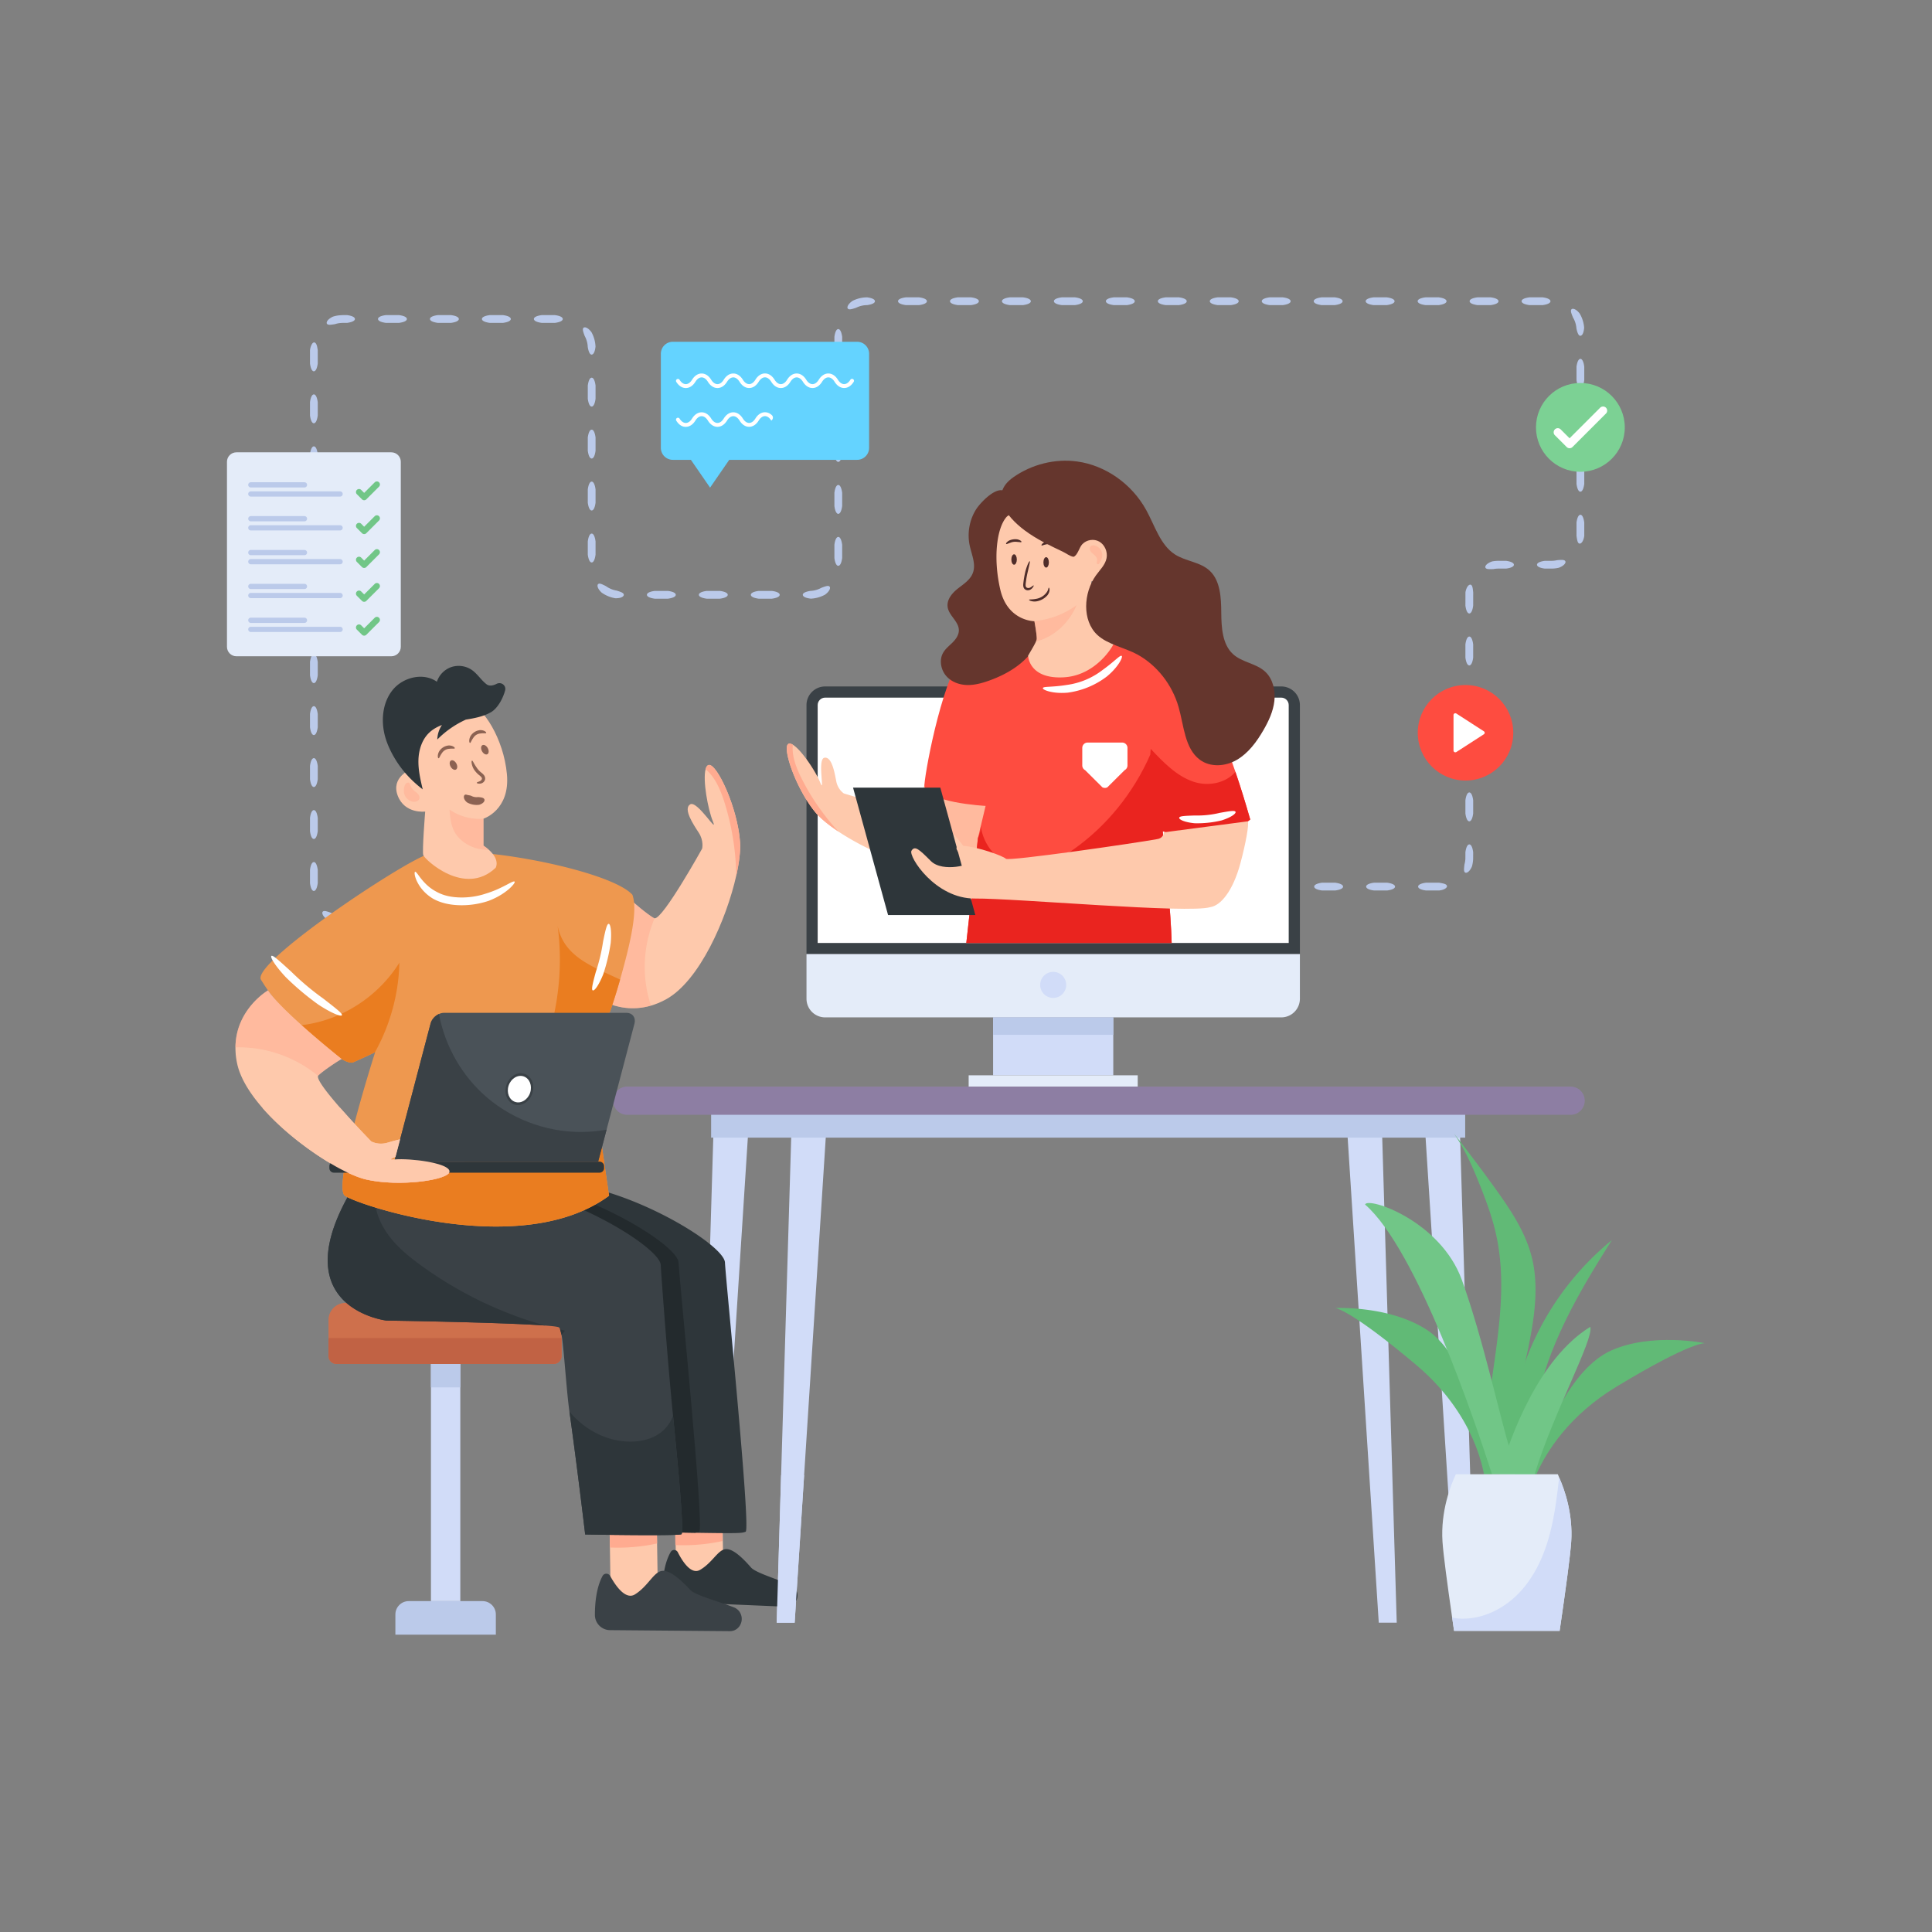 <?xml version="1.0" encoding="utf-8"?>
<svg xmlns="http://www.w3.org/2000/svg" id="Layer_1" style="enable-background:new 0 0 300 300" version="1.1" viewBox="0 0 300 300" x="0" y="0">
  <rect x="0" y="0" width="300" height="300" fill="#808080" stroke="none"/>
  <style>.st1{fill:#fe4c40}.st2{fill:#ea241f}.st3{fill:#fec9ac}.st5{fill:#ffab90}.st6{fill:#2e363a}.st8{opacity:.5}.st10{fill:#ea7d20}.st11{fill:#65362d}.st12{fill:#4f2d2a}.st13{fill:#fff}.st18{fill:#3a4146}.st19{fill:#61ba76}.st24{fill:#bbcaea}.st25{fill:#d1dcf8}.st26{fill:#71c687}.st27{fill:#e4ecf9}.st49{fill:#8c6252}</style>
  <g id="Online_Job_Consultancy">
    <path class="st24" d="M208.55 137.675c0 .257-.4.49-1.211.597h-2.06c-.81-.107-1.211-.34-1.211-.604 0-.263.4-.49 1.21-.602h2.06c.811.113 1.212.339 1.212.61zM216.62 137.675c0 .257-.402.49-1.212.597h-2.06c-.81-.107-1.212-.34-1.212-.604 0-.263.401-.49 1.211-.602h2.06c.811.113 1.212.339 1.212.61zM224.681 137.554c.075.236-.315.62-1.204.718h-2.06c-.81-.107-1.212-.34-1.212-.604 0-.263.401-.49 1.212-.602h2.06c.739.124 1.128.218 1.204.488zM228.157 131.12c.258 0 .49.4.597 1.212l-.006 1.057c-.016.389-.08.776-.184 1.151-.37.862-.852 1.082-1.06.946-.233-.144-.189-.572-.101-1.271.079-.287.128-.582.14-.88l.005-1.003c.113-.811.34-1.212.61-1.212zM228.157 123.05c.258 0 .49.402.597 1.212v2.06c-.107.81-.34 1.211-.603 1.211s-.49-.4-.603-1.21v-2.06c.113-.811.34-1.212.61-1.212zM228.157 114.982c.258 0 .49.4.597 1.212v2.06c-.107.81-.34 1.21-.603 1.21s-.49-.4-.603-1.21v-2.06c.113-.811.34-1.212.61-1.212zM228.157 106.913c.258 0 .49.401.597 1.212v2.06c-.107.81-.34 1.21-.603 1.21s-.49-.4-.603-1.21v-2.06c.113-.811.34-1.212.61-1.212zM228.157 98.844c.258 0 .49.401.597 1.212v2.06c-.107.81-.34 1.21-.603 1.21s-.49-.4-.603-1.21v-2.06c.113-.81.34-1.212.61-1.212zM228.38 90.799c.253.085.313.512.379 1.215l-.005 2.033c-.107.81-.34 1.211-.603 1.211s-.49-.401-.603-1.211l.006-2.09c.173-.921.586-1.247.826-1.158zM235.078 87.696c0 .257-.4.49-1.212.596h-1.03a4.318 4.318 0 0 0-.913.07c-.703.035-1.134.037-1.258-.207-.118-.219.144-.674 1.032-.977a5.566 5.566 0 0 1 1.138-.092h1.031c.811.114 1.212.34 1.212.61zM243.06 87.141c.124.208-.116.681-.994 1.015-.38.089-.768.135-1.157.136h-1.033c-.81-.106-1.211-.339-1.211-.602 0-.264.4-.49 1.211-.604h1.028c.299 0 .596-.036.886-.104.704-.057 1.132-.086 1.27.16zM245.408 79.934c.257 0 .49.4.596 1.211v2.065c-.129.926-.533 1.269-.771 1.192-.262-.077-.334-.5-.435-1.2v-2.057c.113-.81.34-1.211.61-1.211zM245.408 71.865c.257 0 .49.4.596 1.212v2.06c-.106.81-.339 1.21-.603 1.21-.264 0-.49-.4-.603-1.21v-2.06c.113-.811.34-1.212.61-1.212zM245.408 63.796c.257 0 .49.401.596 1.212v2.06c-.106.81-.339 1.21-.603 1.21-.264 0-.49-.4-.603-1.21v-2.06c.113-.811.34-1.212.61-1.212zM245.408 55.727c.257 0 .49.401.596 1.212v2.06c-.106.81-.339 1.21-.603 1.21-.264 0-.49-.4-.603-1.21v-2.06c.113-.81.34-1.212.61-1.212zM244.022 48.03c.159-.18.684-.093 1.264.644.4.668.642 1.432.7 2.208-.071.904-.329 1.238-.585 1.259-.27.021-.476-.449-.616-1.164a3.85 3.85 0 0 0-.535-1.686c-.266-.656-.423-1.056-.228-1.261zM236.272 46.767c0-.257.4-.49 1.211-.596h2.06c.81.107 1.212.34 1.212.603 0 .264-.401.49-1.211.603h-2.06c-.811-.113-1.212-.339-1.212-.61zM228.203 46.767c0-.257.4-.49 1.211-.596h2.06c.81.107 1.212.34 1.212.603 0 .264-.401.49-1.211.603h-2.06c-.811-.113-1.212-.339-1.212-.61zM220.134 46.767c0-.257.4-.49 1.212-.596h2.06c.81.107 1.21.34 1.21.603 0 .264-.4.49-1.21.603h-2.06c-.811-.113-1.212-.339-1.212-.61zM212.065 46.767c0-.257.401-.49 1.212-.596h2.06c.81.107 1.211.34 1.211.603 0 .264-.401.49-1.21.603h-2.061c-.811-.113-1.212-.339-1.212-.61zM203.996 46.767c0-.257.401-.49 1.212-.596h2.06c.81.107 1.211.34 1.211.603 0 .264-.4.49-1.21.603h-2.061c-.81-.113-1.212-.339-1.212-.61zM195.928 46.767c0-.257.4-.49 1.211-.596h2.06c.81.107 1.211.34 1.211.603 0 .264-.4.49-1.21.603h-2.06c-.812-.113-1.212-.339-1.212-.61zM187.859 46.767c0-.257.4-.49 1.211-.596h2.06c.81.107 1.211.34 1.211.603 0 .264-.4.49-1.21.603h-2.06c-.811-.113-1.212-.339-1.212-.61zM179.79 46.767c0-.257.4-.49 1.211-.596h2.06c.81.107 1.212.34 1.212.603 0 .264-.401.49-1.211.603h-2.06c-.811-.113-1.212-.339-1.212-.61zM171.721 46.767c0-.257.4-.49 1.212-.596h2.06c.81.107 1.21.34 1.21.603 0 .264-.4.49-1.21.603h-2.06c-.811-.113-1.212-.339-1.212-.61zM163.652 46.767c0-.257.401-.49 1.212-.596h2.06c.81.107 1.21.34 1.21.603 0 .264-.4.49-1.21.603h-2.06c-.811-.113-1.212-.339-1.212-.61zM155.583 46.767c0-.257.401-.49 1.212-.596h2.06c.81.107 1.211.34 1.211.603 0 .264-.4.49-1.21.603h-2.061c-.81-.113-1.212-.339-1.212-.61zM147.515 46.767c0-.257.4-.49 1.211-.596h2.06c.81.107 1.211.34 1.211.603 0 .264-.4.49-1.21.603h-2.061c-.81-.113-1.211-.339-1.211-.61zM139.446 46.767c0-.257.4-.49 1.211-.596h2.06c.81.107 1.211.34 1.211.603 0 .264-.4.49-1.21.603h-2.06c-.812-.113-1.212-.339-1.212-.61zM131.657 47.93c-.168-.174-.043-.688.732-1.217a5.12 5.12 0 0 1 2.254-.541c.82.105 1.214.339 1.217.602.002.264-.406.489-1.208.604a3.908 3.908 0 0 0-1.722.413c-.671.22-1.083.345-1.273.138zM130.163 55.583c-.257 0-.49-.4-.597-1.212v-2.06c.106-.804.34-1.221.607-1.21.261.01.485.394.6 1.21v2.06c-.114.811-.34 1.212-.61 1.212zM130.163 63.652c-.257 0-.49-.401-.597-1.212v-2.06c.107-.81.34-1.211.603-1.211.264 0 .49.4.603 1.21v2.061c-.113.811-.339 1.212-.61 1.212zM130.163 71.72c-.257 0-.49-.4-.597-1.21v-2.061c.107-.81.34-1.211.603-1.211.264 0 .49.4.603 1.21v2.061c-.113.81-.339 1.211-.61 1.211zM130.163 79.79c-.257 0-.49-.401-.597-1.212v-2.06c.107-.81.34-1.211.603-1.211.264 0 .49.4.603 1.21v2.061c-.113.81-.339 1.211-.61 1.211zM130.163 87.859c-.257 0-.49-.401-.597-1.212v-2.06c.107-.81.34-1.212.603-1.212.264 0 .49.401.603 1.212v2.06c-.113.811-.339 1.212-.61 1.212zM124.658 92.356c-.012-.26.43-.485 1.185-.602a3.892 3.892 0 0 0 1.703-.482c.659-.25 1.068-.389 1.262-.193.179.17.072.686-.678 1.248-.681.38-1.454.594-2.23.632-.869-.101-1.23-.336-1.242-.603zM116.59 92.356c0-.258.4-.49 1.21-.597h2.061c.81.107 1.21.34 1.21.603 0 .264-.4.49-1.21.603h-2.06c-.81-.113-1.212-.34-1.212-.61zM108.52 92.356c0-.258.401-.49 1.212-.597h2.06c.81.107 1.211.34 1.211.603 0 .264-.4.49-1.21.603h-2.06c-.812-.113-1.213-.34-1.213-.61zM100.452 92.356c0-.258.4-.49 1.211-.597h2.06c.81.107 1.211.34 1.211.603 0 .264-.4.49-1.21.603h-2.06c-.811-.113-1.212-.34-1.212-.61zM92.888 90.69c.21-.167.602.015 1.228.342.484.348 1.05.58 1.637.675.66.2 1.127.375 1.112.655-.012.242-.356.543-1.306.535a5.092 5.092 0 0 1-2.145-.884c-.68-.647-.728-1.17-.526-1.323zM91.88 82.855c.257 0 .49.401.597 1.212v2.06c-.107.81-.34 1.211-.603 1.211-.264 0-.49-.401-.603-1.21v-2.06c.113-.812.339-1.213.609-1.213zM91.88 74.786c.257 0 .49.401.597 1.212v2.06c-.107.81-.34 1.211-.603 1.211-.264 0-.49-.4-.603-1.21v-2.06c.113-.812.339-1.213.609-1.213zM91.88 66.718c.257 0 .49.4.597 1.211v2.06c-.107.81-.34 1.211-.603 1.211-.264 0-.49-.4-.603-1.21v-2.06c.113-.811.339-1.212.609-1.212zM91.88 58.649c.257 0 .49.4.597 1.212v2.06c-.107.81-.34 1.21-.603 1.21-.264 0-.49-.4-.603-1.21v-2.06c.113-.811.339-1.212.609-1.212zM90.606 50.902c.166-.174.686-.069 1.242.688.377.683.59 1.456.623 2.234-.096.863-.336 1.227-.597 1.239-.266.011-.486-.428-.608-1.187a3.89 3.89 0 0 0-.475-1.706c-.244-.664-.386-1.07-.185-1.268zM82.903 49.528c0-.258.4-.49 1.211-.597h2.06c.81.107 1.211.34 1.211.603 0 .264-.4.49-1.21.603h-2.06c-.811-.113-1.212-.34-1.212-.61zM74.834 49.528c0-.258.4-.49 1.212-.597h2.06c.81.107 1.21.34 1.21.603 0 .264-.4.49-1.21.603h-2.06c-.811-.113-1.212-.34-1.212-.61zM66.765 49.528c0-.258.401-.49 1.212-.597h2.06c.81.107 1.21.34 1.21.603 0 .264-.4.49-1.21.603h-2.06c-.811-.113-1.212-.34-1.212-.61zM58.696 49.528c0-.258.401-.49 1.212-.597h2.06c.81.107 1.21.34 1.21.603 0 .264-.4.49-1.21.603h-2.06c-.81-.113-1.212-.34-1.212-.61zM50.767 50.272c-.14-.197.06-.688.907-1.092.729-.26 1.582-.26 2.225-.25.81.108 1.211.34 1.211.604 0 .264-.401.49-1.211.603-.727-.009-1.272-.008-1.853.19-.697.115-1.122.178-1.279-.055zM48.733 57.656c-.257 0-.49-.401-.597-1.212v-2.06c.038-.389.183-.76.3-.952.126-.204.258-.28.387-.255.13.026.24.148.326.346.094.21.123.439.193.861v2.06c-.113.811-.339 1.212-.61 1.212zM48.733 65.725c-.257 0-.49-.401-.597-1.212v-2.06c.107-.81.34-1.21.603-1.21s.49.4.603 1.21v2.06c-.113.81-.339 1.212-.61 1.212zM48.733 73.794c-.257 0-.49-.401-.597-1.212v-2.06c.107-.81.34-1.211.603-1.211s.49.4.603 1.21v2.06c-.113.812-.339 1.213-.61 1.213zM48.733 81.862c-.257 0-.49-.4-.597-1.211v-2.06c.107-.81.34-1.211.603-1.211s.49.4.603 1.21v2.06c-.113.812-.339 1.212-.61 1.212zM48.733 89.931c-.257 0-.49-.4-.597-1.211v-2.06c.107-.81.34-1.211.603-1.211s.49.4.603 1.21v2.06c-.113.811-.339 1.212-.61 1.212zM48.733 98c-.257 0-.49-.4-.597-1.212v-2.06c.107-.81.34-1.21.603-1.21s.49.4.603 1.21v2.06c-.113.811-.339 1.212-.61 1.212zM48.733 106.069c-.257 0-.49-.401-.597-1.212v-2.06c.107-.81.34-1.21.603-1.21s.49.4.603 1.21v2.06c-.113.811-.339 1.212-.61 1.212zM48.733 114.138c-.257 0-.49-.401-.597-1.212v-2.06c.107-.81.34-1.21.603-1.21s.49.4.603 1.21v2.06c-.113.81-.339 1.212-.61 1.212zM48.733 122.207c-.257 0-.49-.401-.597-1.212v-2.06c.107-.81.34-1.211.603-1.211s.49.401.603 1.21v2.061c-.113.81-.339 1.212-.61 1.212zM48.733 130.276c-.257 0-.49-.401-.597-1.212v-2.06c.107-.81.34-1.211.603-1.211s.49.4.603 1.21v2.06c-.113.812-.339 1.213-.61 1.213zM48.733 138.347c-.258 0-.49-.401-.597-1.213v-2.061c.107-.81.34-1.211.603-1.211s.49.4.603 1.211v2.061c-.113.812-.34 1.213-.609 1.213zM54.285 142.82c-.01.255-.378.495-1.237.591a5.085 5.085 0 0 1-2.235-.614c-.758-.551-.866-1.07-.688-1.242.193-.197.6-.058 1.264.183.523.285 1.11.446 1.707.469.764.12 1.2.341 1.189.613zM62.354 142.82c0 .257-.401.49-1.212.597h-2.06c-.81-.107-1.211-.34-1.211-.603 0-.264.401-.49 1.21-.603h2.061c.81.113 1.212.339 1.212.61zM70.423 142.82c0 .257-.401.49-1.212.597h-2.06c-.81-.107-1.211-.34-1.211-.603 0-.264.4-.49 1.21-.603h2.061c.81.113 1.212.339 1.212.61zM78.491 142.82c0 .257-.4.49-1.211.597h-2.06c-.81-.107-1.211-.34-1.211-.603 0-.264.4-.49 1.21-.603h2.06c.811.113 1.212.339 1.212.61z"/>
    <path class="st27" d="M62.236 100.434V71.707c0-.813-.66-1.472-1.473-1.472H36.715c-.813 0-1.472.66-1.472 1.472v28.727c0 .813.66 1.472 1.472 1.472h24.048c.813 0 1.473-.659 1.473-1.472z"/>
    <path class="st24" d="M52.809 82.366h-13.86a.406.406 0 0 1 0-.813h13.86a.406.406 0 0 1 0 .813zM52.809 87.623h-13.86a.406.406 0 0 1 0-.812h13.86a.406.406 0 0 1 0 .812zM52.809 92.88h-13.86a.406.406 0 0 1 0-.813h13.86a.406.406 0 0 1 0 .813zM52.809 98.137h-13.86a.406.406 0 0 1 0-.813h13.86a.406.406 0 0 1 0 .813zM47.276 80.953h-8.328a.406.406 0 0 1 0-.813h8.328a.406.406 0 0 1 0 .813zM47.276 86.21h-8.328a.406.406 0 0 1 0-.813h8.328a.406.406 0 0 1 0 .813zM47.276 91.467h-8.328a.406.406 0 0 1 0-.813h8.328a.406.406 0 0 1 0 .813zM47.276 96.724h-8.328a.406.406 0 0 1 0-.813h8.328a.406.406 0 0 1 0 .813zM52.809 77.11h-13.86a.406.406 0 0 1 0-.813h13.86a.406.406 0 0 1 0 .812zM47.276 75.696h-8.328a.406.406 0 0 1 0-.813h8.328a.406.406 0 0 1 0 .813z"/>
    <path class="st26" d="M56.547 77.678a.474.474 0 0 1-.335-.138l-.82-.821a.475.475 0 0 1 .67-.67l.485.485 1.649-1.648a.474.474 0 0 1 .67.67l-1.984 1.984a.474.474 0 0 1-.335.138zM56.547 82.935a.472.472 0 0 1-.335-.139l-.82-.82a.475.475 0 0 1 .67-.67l.485.485 1.649-1.648a.474.474 0 0 1 .67.67l-1.984 1.983a.474.474 0 0 1-.335.14zM56.547 88.192a.474.474 0 0 1-.335-.138l-.82-.821a.475.475 0 0 1 .67-.67l.485.485 1.649-1.648a.474.474 0 0 1 .67.67l-1.984 1.984a.474.474 0 0 1-.335.138zM56.547 93.45a.472.472 0 0 1-.335-.14l-.82-.82a.475.475 0 0 1 .67-.67l.485.485 1.649-1.648a.474.474 0 0 1 .67.67l-1.984 1.983a.474.474 0 0 1-.335.14zM56.547 98.706a.474.474 0 0 1-.335-.138l-.82-.821a.475.475 0 0 1 .67-.67l.485.485 1.649-1.648a.474.474 0 0 1 .67.67l-1.984 1.984a.474.474 0 0 1-.335.138z"/>
    <path class="st18" d="M201.847 109.486a2.894 2.894 0 0 0-2.893-2.894h-70.829a2.894 2.894 0 0 0-2.893 2.894v38.67h76.615v-38.67z"/>
    <path class="st13" d="M126.968 146.42v-36.934c0-.64.518-1.158 1.157-1.158h70.828c.64 0 1.158.519 1.158 1.158v36.934h-73.143z"/>
    <path class="st27" d="M125.232 148.156v6.929a2.894 2.894 0 0 0 2.893 2.893h70.829a2.894 2.894 0 0 0 2.893-2.893v-6.929h-76.615z"/>
    <circle class="st25" cx="163.539" cy="152.934" r="2.023"/>
    <path class="st25" d="M154.208 157.978h18.662v8.993h-18.662z"/>
    <path class="st24" d="M154.208 157.978h18.662v2.703h-18.662z"/>
    <path class="st27" d="M150.413 166.972h26.252v1.754h-26.252z"/>
    <path class="st3" d="M122.428 115.505c-1.035.527 1.177 7.065 4.266 10.728.723.855 1.962 1.875 3.525 2.911 5.13 3.4 13.723 6.986 18.822 5.585a10.214 10.214 0 0 0 2.056-.804c4.672-2.448 4.931-7.573 4.931-7.573-1.079-1.292-4.623-2.14-12.489-4.503.028.296-.794 2.723-1.102 3.698-.007.021-.015.039-.033.048-.716.896-11.366-2.388-11.366-2.388s-.94-.587-1.19-1.92c-.252-1.336-.701-3.863-1.844-3.623-1.144.245.16 5.86-.649 3.829-.674-1.684-2.903-5.047-4.24-5.852-.272-.167-.512-.226-.687-.136z"/>
    <path class="st5" d="M122.428 115.505c-1.035.527 1.177 7.065 4.266 10.728.723.855 1.962 1.875 3.525 2.911a35.472 35.472 0 0 1-5.91-8.592c-.74-1.53-1.382-3.27-1.194-4.911-.272-.167-.512-.226-.687-.136z"/>
    <g class="st8">
      <path class="st5" d="M143.54 121.849c.027.296-.795 2.723-1.103 3.698-.007.021-.015.039-.033.048a17.294 17.294 0 0 1 6.4 4.765 17.21 17.21 0 0 1 2.293 3.565c4.672-2.448 4.931-7.573 4.931-7.573-.268-1.938-3.868-2.791-12.489-4.503z"/>
    </g>
    <path class="st1" d="M180.523 129.07s.042.374.11 1.024c.311 2.956 1.186 11.597 1.304 16.326h-31.89l1.812-16.314.422-1.77.01-.046.753-3.15s-9.735-.511-9.5-3.32c.234-2.804 2.985-17.496 6.746-21.453 3.759-3.957 22.886-1.889 28.251.77 6.253 2.19 10.167 9.573 13.294 18.712.811 2.369 1.57 4.857 2.3 7.403 0 0-2.617 2.324-7.39 2.594-1.782.105-3.865-.078-6.222-.777z"/>
    <path class="st13" d="M168.055 116.135v2.719c0 .308.17.59.443.735l2.68 2.663a.829.829 0 0 0 .775 0l2.68-2.663a.83.83 0 0 0 .441-.735v-2.719a.83.83 0 0 0-.83-.831h-5.358a.831.831 0 0 0-.83.831z"/>
    <path class="st2" d="M180.523 129.07s.042.374.11 1.024c.311 2.956 1.186 11.597 1.304 16.326h-31.89l1.812-16.314c.271-.555.433-1.142.422-1.77 0-.068-.004-.133-.008-.2.006.051.011.101.019.154.383 2.879 2.494 5.437 5.15 6.188 3.169.894 6.495-.642 9.228-2.567 5.157-3.628 9.342-8.793 11.95-14.747l8.125 12.682c-1.782.105-3.865-.078-6.222-.777z"/>
    <path class="st2" d="M180.633 130.094c-.068-.65-.11-1.025-.11-1.025 8.673 2.569 13.612-1.817 13.612-1.817-.73-2.546-1.489-5.034-2.3-7.403-1.498 1.796-4.266 2.29-6.504 1.54-2.638-.883-4.698-3.03-6.65-5.104-.381 4.68.316 9.445 1.952 13.809z"/>
    <path class="st11" d="M159.063 81.714a28.403 28.403 0 0 1 3.098 10.73c.203 2.43.076 4.973-.957 7.152-1.464 3.09-4.518 4.983-7.607 6.086-1.126.402-2.298.725-3.486.684-1.187-.041-2.402-.486-3.2-1.42-.799-.932-1.085-2.398-.508-3.499.35-.665.95-1.128 1.476-1.645.526-.518 1.015-1.179 1.012-1.94-.006-1.373-1.55-2.249-1.741-3.607-.164-1.168.724-2.192 1.62-2.89.897-.7 1.937-1.359 2.32-2.467.47-1.36-.228-2.82-.523-4.233-.4-1.922-.014-4.013 1.042-5.632.65-.998 2.962-3.446 4.3-2.812.617.292 1.05 1.76 1.376 2.34.59 1.053 1.218 2.081 1.778 3.153z"/>
    <path class="st3" d="M165.241 105.17c-5.476.335-5.59-3.31-5.59-3.31-.177.16.847-1.42 1.207-2.231a1.88 1.88 0 0 0 .12-.355c.07-.503-.354-2.807-.354-2.807s-.057 0-.158-.014c-.764-.053-4.137-.556-5.142-4.904-1.137-4.925-.543-9.514.942-11.243 1.478-1.729 11.116-.764 12.948 1.561 1.838 2.325 2.64 2.962 2.723 3.88.082.91.915 3.765-2.464 4.529 0 0-.455 7.376.676 7.933 1.124.562 2.552 1.373 2.937 1.24.385-.135-2.368 5.386-7.845 5.72z"/>
    <path class="st12" d="M163.997 85.07c.033-.02.038-.097-.014-.224a1.185 1.185 0 0 0-.381-.468 1.577 1.577 0 0 0-1.297-.217c-.253.087-.412.22-.498.321-.086.105-.103.18-.077.211.058.074.255-.07.665-.15.343-.095.711-.034 1.01.168.368.21.513.411.592.36zM158.614 84.152c.035-.064-.14-.285-.63-.398a2.346 2.346 0 0 0-1.235.158c-.451.234-.57.493-.52.547.056.073.254-.048.655-.18a1.994 1.994 0 0 1 1.05-.135c.42.027.64.095.68.008zM160.504 90.91c-.031-.03-.136.057-.33.202-.098.069-.225.15-.373.183-.142.033-.344.005-.448-.118-.188-.18-.053-.723-.006-1.145.066-.443.153-.881.26-1.315.228-1.028.372-1.538.29-1.572-.068-.03-.347.43-.648 1.472a14.71 14.71 0 0 0-.355 2.041c-.01.12-.017.251.006.392.022.14.083.293.192.406.275.253.583.225.793.152.216-.084.344-.216.435-.32.174-.218.213-.352.184-.379zM159.797 93.14c-.009.038.069.107.252.17a2 2 0 0 0 .86.074 2.892 2.892 0 0 0 1.731-.945c.256-.328.344-.665.333-.882-.01-.22-.083-.31-.117-.302-.092.012-.017.412-.492.922-.382.441-.94.73-1.51.818-.675.131-1.036.044-1.057.146z"/>
    <ellipse class="st12" cx="157.467" cy="86.88" rx=".425" ry=".809"/>
    <ellipse class="st12" cx="162.445" cy="87.325" rx=".425" ry=".809"/>
    <path class="st11" d="M159.074 82.326c1.848 1.387 3.929 2.378 5.995 3.36.503.24 1.103.715 1.635.774.628-.228.88-1.45 1.349-1.949.674-.715 1.802-.89 2.642-.411.84.48 1.324 1.574 1.133 2.566-.205 1.062-1.044 1.828-1.66 2.693-1.927 2.703-2.168 6.987.224 9.233 1.575 1.479 4.351 2.011 6.219 3.037 3.044 1.672 5.407 4.687 6.402 8.166.829 2.899.947 6.425 3.284 8.166 1.656 1.234 3.987 1.061 5.76.028 1.775-1.034 3.075-2.788 4.132-4.619.806-1.395 1.511-2.9 1.695-4.524.184-1.624-.228-3.393-1.369-4.494-1.422-1.371-3.639-1.46-5.082-2.807-1.631-1.523-1.778-4.12-1.795-6.424-.018-2.305-.14-4.896-1.745-6.448-1.488-1.44-3.763-1.481-5.478-2.601-2.254-1.473-3.093-4.438-4.427-6.864-2.245-4.082-6.34-6.957-10.76-7.553-3.415-.46-7.017.44-9.887 2.458-3.78 2.658-1.091 6.092 1.733 8.213z"/>
    <g class="st8">
      <path class="st5" d="M171.123 85.878c-.13-.575-.59-1.052-1.135-1.177-.232-.054-.507-.033-.661.16-.18.225-.106.582.067.814.173.231.422.382.63.579.208.196.385.479.334.77-.034.194-.178.495.097.57.204.055.248-.144.335-.29.267-.447.457-.881.333-1.426z"/>
    </g>
    <g class="st8">
      <path class="st5" d="M167.168 93.974c-.828 1.99-2.28 3.672-4.074 4.724a9.246 9.246 0 0 1-2.236.93 1.88 1.88 0 0 0 .12-.354c.07-.503-.354-2.807-.354-2.807s-.057 0-.158-.014a13.164 13.164 0 0 0 6.702-2.479z"/>
    </g>
    <path class="st13" d="M161.937 106.852c.05-.297 1.303-.11 3.676-.49a11.587 11.587 0 0 0 5.568-2.308c1.956-1.403 2.752-2.388 2.994-2.205.103.075.026.408-.308.97-.339.554-.94 1.344-1.955 2.193a12.797 12.797 0 0 1-6.144 2.547c-1.324.112-2.312-.041-2.941-.21-.632-.177-.915-.37-.89-.497zM183.107 126.977c.051-.268.86-.293 2.41-.348 1.312.036 2.63-.103 3.906-.413 1.526-.269 2.324-.41 2.431-.153.099.227-.546.81-2.149 1.326a16.072 16.072 0 0 1-4.22.445c-1.677-.17-2.43-.61-2.378-.857z"/>
    <path class="st6" d="m151.45 142.089-5.438-19.785h-13.55l5.438 19.785z"/>
    <path class="st3" d="M151.403 139.525c6.22-.056 33.253 2.382 36.544 1.331 1.575-.23 3.495-2.442 4.674-6.85.836-3.12 1.332-5.921 1.148-6.472l-13.046 1.708s-.005.743-.785 1c-.05.014-.18.042-.386.078-3.103.574-22.934 3.453-23.357 3.03-.445-.45-4.26-1.831-6.693-2.02-2.437-.188.35 2.085.992 2.47.638.386-4.09 1.763-5.95-.096-1.854-1.86-2.497-2.438-3.01-1.602-.515.83 3.653 7.478 9.869 7.423z"/>
    <path d="M134.953 54.935v14.603a1.862 1.862 0 0 1-1.866 1.866h-19.852l-2.976 4.317-2.976-4.317h-2.799a1.862 1.862 0 0 1-1.866-1.866V54.935c0-1.033.833-1.866 1.866-1.866h28.603c1.034 0 1.866.833 1.866 1.866z" style="fill:#64d3ff"/>
    <path class="st13" d="M121.248 60.253c-.572 0-1.1-.344-1.485-.968-.278-.45-.623-.692-.978-.692-.356 0-.7.241-.972.68-.39.634-.918.977-1.49.977-.573 0-1.1-.344-1.485-.968-.271-.439-.616-.68-.971-.681h-.001c-.354 0-.699.241-.97.679-.39.63-.917.973-1.488.973h-.001c-.572 0-1.1-.344-1.485-.968-.272-.442-.617-.684-.972-.684-.356 0-.7.241-.97.679-.39.63-.918.973-1.49.973s-1.1-.344-1.484-.968a.302.302 0 0 1 .513-.317c.271.44.616.681.971.682.355 0 .7-.241.97-.68.39-.63.918-.973 1.49-.973s1.1.345 1.484.968c.273.442.618.684.973.685.355 0 .7-.241.97-.68.39-.63.918-.973 1.489-.973h.001c.572 0 1.1.345 1.484.968.272.44.616.682.972.682.355 0 .7-.242.971-.681.39-.633.918-.977 1.49-.977s1.1.344 1.486.968c.278.45.623.693.978.693s.7-.241.97-.68c.39-.63.917-.973 1.489-.973.573 0 1.1.345 1.485.968.273.442.618.684.973.685.355 0 .7-.241.97-.68.39-.63.918-.973 1.489-.973h.001c.572 0 1.1.345 1.484.968.271.44.616.682.971.682.356 0 .701-.242.972-.682a.302.302 0 0 1 .514.317c-.385.624-.913.968-1.486.968-.572 0-1.1-.344-1.485-.968-.27-.439-.615-.68-.97-.681h-.001c-.355 0-.7.24-.97.679-.39.63-.917.973-1.488.973h-.002c-.572 0-1.099-.344-1.484-.968-.272-.442-.617-.684-.973-.684-.355 0-.7.241-.97.679-.39.63-.917.973-1.489.973zM106.491 66.279c-.585.016-1.1-.344-1.485-.968a.302.302 0 0 1 .513-.317c.271.44.616.681.971.682.355 0 .7-.242.97-.68.39-.63.918-.973 1.489-.973h.001c.572 0 1.1.344 1.484.968.273.442.618.684.973.685.355 0 .7-.242.97-.68.39-.63.918-.973 1.489-.973h.001c.572 0 1.1.345 1.484.968.272.44.616.682.972.682.355 0 .7-.242.971-.682.39-.632.918-.976 1.49-.976.389 0 .756.158 1.072.453.253.236.198.655-.093.843l-.007-.012c-.27-.439-.616-.68-.971-.68-.356 0-.7.241-.972.68-.39.633-.918.977-1.49.977-.573 0-1.1-.344-1.485-.968-.271-.439-.616-.681-.971-.681h-.001c-.354 0-.699.24-.97.679-.39.63-.917.973-1.488.973h-.001c-.572 0-1.1-.344-1.485-.968-.272-.442-.617-.684-.972-.684-.356 0-.7.24-.97.679-.391.63-.918.973-1.489.973z"/>
    <path class="st25" d="m216.884 251.972-2.303-76.988h-5.424l4.936 76.988zM228.982 251.972l-2.303-76.988h-5.423l4.935 76.988zM123.395 251.972l4.935-76.988h-5.423l-2.303 76.988zM111.297 251.972l4.935-76.988h-5.424l-2.303 76.988z"/>
    <path class="st24" d="M110.423 171.229h117.09v5.423h-117.09z"/>
    <path d="M243.888 173.107H97.386a2.19 2.19 0 0 1 0-4.38h146.502a2.19 2.19 0 0 1 0 4.38z" style="fill:#8d7ea3"/>
    <path class="st24" d="M76.995 250.69v3.139h-15.6v-3.138c0-1.143.927-2.073 2.073-2.073h11.459c1.142 0 2.068.93 2.068 2.073z"/>
    <path class="st25" d="M66.918 211.791h4.558v36.829h-4.558z"/>
    <path class="st24" d="M66.918 211.791h4.558v3.642h-4.558z"/>
    <path d="M87.204 210.575v-5.616a2.646 2.646 0 0 0-2.646-2.646h-30.9a2.646 2.646 0 0 0-2.647 2.646v5.616c0 .672.545 1.216 1.216 1.216h33.761c.671 0 1.216-.544 1.216-1.216z" style="fill:#ce704c"/>
    <path d="M51.011 207.779v2.796c0 .672.545 1.216 1.216 1.216h33.761c.671 0 1.216-.544 1.216-1.216v-2.796H51.01z" style="fill:#c16244"/>
    <path class="st3" d="M104.941 235.636h7.336v11.946h-7.336z" transform="rotate(-.9 108.609 241.61)"/>
    <path class="st5" d="m104.8 235.694.067 4.224a28.58 28.58 0 0 0 7.327-.627l-.058-3.712-7.335.115z"/>
    <path class="st6" d="M102.868 246.505a2.18 2.18 0 0 0 2.088 2.258l17.134.731c.457.02.883-.155 1.2-.46.317-.305.525-.734.545-1.213.031-.73-.374-1.4-1.014-1.687-1.985-.878-5.478-1.909-6.191-2.722-.955-1.084-2.626-2.904-3.878-2.868-1.252.035-2.087 2.092-4.054 3.229-1.394.807-2.77-1.392-3.445-2.735-.23-.453-.851-.485-1.104-.047-.949 1.622-1.222 3.869-1.28 5.514zM67.769 204.241s28.174.797 29.028 1.504c.855.713 4.042 32.14 4.042 32.14 2.91.05 5.23.096 7.067.121 7.1.116 7.235.058 7.871-.154.855-.283-3.058-38.821-3.206-41.81-.148-2.987-16.673-12.772-27.198-12.323a8.91 8.91 0 0 0-2.287.405c-9.252 2.91-15.317 20.117-15.317 20.117z"/>
    <path d="M67.769 204.241s28.174.797 29.028 1.504c.855.713 4.042 32.14 4.042 32.14 2.91.05 5.23.096 7.067.121.315-.038.463-.09.662-.154.855-.283-3.052-38.821-3.206-41.81-.122-2.556-12.195-10.06-22.276-11.918-9.252 2.91-15.317 20.117-15.317 20.117z" style="fill:#232a2d"/>
    <path class="st3" d="M94.733 236.014h7.336v11.946h-7.336z" transform="rotate(-.9 98.4 241.988)"/>
    <path class="st5" d="m94.64 236.072.066 4.224c2.454.107 4.92-.103 7.327-.627l-.058-3.712-7.335.115z"/>
    <path class="st18" d="M92.376 250.754a2.368 2.368 0 0 0 2.348 2.373l18.621.16c.497.004.953-.201 1.286-.544.333-.342.542-.816.547-1.337.006-.792-.458-1.504-1.163-1.793-2.187-.88-6.016-1.869-6.82-2.725-1.076-1.141-2.957-3.054-4.314-2.969-1.357.085-2.187 2.347-4.28 3.654-1.483.927-3.057-1.407-3.84-2.84-.266-.484-.941-.495-1.2-.01-.969 1.795-1.183 4.243-1.185 6.031zM59.998 205.057s17.845.264 24.63.771h.007c1.252.09 2.056.193 2.19.309.045.032.09.135.142.295.07.193.141.482.225.842.327 1.49.764 8.681 1.227 11.913 1.156 8.14 2.448 19.09 2.448 19.09s14.084.25 14.938-.033c.437-.148-.379-9.227-1.298-18.42-.873-8.713-1.837-21.944-1.908-23.396-.148-2.987-16.673-12.773-27.197-12.323-.842.039-1.664.2-2.461.475-4.087 1.395-7.55 5.629-10.126 9.889-3.187 5.275-2.817 10.588-2.817 10.588z"/>
    <path class="st18" d="m59.998 205.057 5.99-8.127 9.388-9.31c-.051-.013-.957-1.382-2.435-3.04-3.913-4.394-11.86-10.82-18.594.643-.155.263-.302.533-.457.81-9.348 17.193 6.108 19.024 6.108 19.024z"/>
    <path class="st6" d="M59.998 205.057s17.845.264 24.63.771a60.718 60.718 0 0 1-18.64-8.898c-.224-.155-.442-.315-.667-.476a32.338 32.338 0 0 1-2.506-1.985c-.925-.816-1.786-1.71-2.512-2.705-1.362-1.85-2.256-4.125-2.108-6.419l-3.848-.122c-.155.263-.302.533-.457.81-9.348 17.193 6.108 19.024 6.108 19.024zM87.738 206.619a16.976 16.976 0 0 1-.771-.187c.07.193.141.482.225.842.186-.212.366-.43.546-.655zM88.419 219.187c1.156 8.14 2.448 19.09 2.448 19.09s14.084.25 14.938-.033c.437-.148-.379-9.227-1.298-18.42-.391 1.15-1.22 2.184-2.248 2.858-1.652 1.073-3.733 1.33-5.687 1.093-3.18-.386-6.11-2.127-8.153-4.588z"/>
    <g class="st8">
      <path class="st5" d="M68.707 132.762a9.68 9.68 0 0 0 4.144 4.53 9.73 9.73 0 0 0 2.274.893 1.731 1.731 0 0 1-.122-.34"/>
    </g>
    <path class="st13" d="M74.03 145.123c.022.122-.265.31-.9.483-.632.165-1.621.315-2.947.214a13.402 13.402 0 0 1-6.228-2.404c-1.05-.815-1.68-1.59-2.038-2.137-.354-.554-.439-.888-.338-.965.237-.19 1.057.782 3.075 2.12a12.192 12.192 0 0 0 5.67 2.188c2.397.365 3.657.195 3.706.501zM52.495 164.423c.047.237-.72.672-2.419.835a17.262 17.262 0 0 1-4.276-.425c-1.632-.492-2.299-1.07-2.204-1.298.101-.26.911-.126 2.47.122a16.04 16.04 0 0 0 3.98.395c1.579.063 2.399.09 2.45.371z"/>
    <path class="st3" d="M110.016 118.793c1.254-.379 4.558 6.666 4.904 12.057.079 1.26-.133 3.057-.595 5.12-1.52 6.77-5.71 16.393-10.95 19.233-.79.426-1.56.74-2.3.952-5.712 1.655-9.923-2.312-9.923-2.312 1.12-1.292 3.432-5.441 6.94-14.005.208.263 2.475 2.189 3.487 2.742.022.012.043.02.064.013 1.283.17 7.381-10.814 7.381-10.814s.308-1.212-.53-2.49c-.839-1.284-2.446-3.69-1.329-4.387 1.123-.693 4.446 4.892 3.517 2.608-.766-1.896-1.578-6.371-1.119-8.07.092-.348.24-.583.453-.647z"/>
    <path class="st5" d="M110.016 118.793c1.254-.379 4.558 6.666 4.904 12.057.079 1.26-.133 3.057-.595 5.12a39.988 39.988 0 0 0-1.9-11.603c-.59-1.822-1.428-3.738-2.862-4.927.092-.348.24-.583.453-.647z"/>
    <g class="st8">
      <path class="st5" d="M98.092 139.838c.208.263 2.475 2.189 3.487 2.742.022.012.043.02.064.013a19.496 19.496 0 0 0-1.487 8.871 19.4 19.4 0 0 0 .918 4.69c-5.71 1.656-9.922-2.311-9.922-2.311 1.12-1.292 3.432-5.441 6.94-14.005z"/>
    </g>
    <path d="m94.668 157.248-4.097.844 4.004 27.583c-13.58 10.003-39.015 1.43-41.015 0-.668-.477-.365-3.132.334-6.454 1.394-6.6 4.36-15.837 4.36-15.837s-.013.004-.035.017c-.21.103-1.323.655-3.372 1.555-1.1.48-4.703-2.37-8.328-5.732-3.92-3.634-5.169-5.81-5.984-7.07-1.572-2.432 19.742-16.78 25.17-19.212 5.43-2.427 28.924 1.996 32.496 6 .89 2.508-.388 7.773-1.912 13.162a86.5 86.5 0 0 1-1.62 5.144z" style="fill:#ee984f"/>
    <path class="st3" d="M76.955 134.758c-4.817 4.557-11.035-1.332-11.23-1.973-.196-.642.298-6.765.298-6.765s-3.166.41-4.263-2.463 1.992-4.066 1.992-4.066c.272-11.651 7.035-10.703 9.11-10.253 2.08.45 5.347 5.411 5.853 10.992.51 5.58-3.64 6.894-3.64 6.894v4.178c.332.227.613.445.847.668 1.798 1.617 1.033 2.788 1.033 2.788z"/>
    <g class="st8">
      <path class="st5" d="M75.922 131.97a7.335 7.335 0 0 1-.94-.05c-1.875-.226-3.627-1.286-4.43-2.805-.562-1.055-.66-2.245-.75-3.407 1.31.926 2.982 1.447 4.657 1.447.204 0 .412-.008.617-.022v4.169c.331.227.612.445.846.668z"/>
    </g>
    <path class="st13" d="M79.912 136.9c.079.092-.14.465-.76 1.04-.626.558-1.67 1.332-3.284 1.945a13.095 13.095 0 0 1-4.3.68c-1.44-.016-2.963-.264-4.302-1.003-1.557-.933-2.267-2.127-2.61-2.902-.33-.803-.315-1.248-.2-1.287.132-.047.353.306.823.928.477.601 1.234 1.528 2.566 2.203 1.108.613 2.412.84 3.74.856a11.888 11.888 0 0 0 3.897-.617c1.496-.456 2.545-1.025 3.255-1.391.705-.377 1.083-.56 1.175-.451z"/>
    <path class="st49" d="M74.035 121.554c-.004-.057.104-.11.293-.177.092-.036.205-.078.302-.149.093-.065.189-.184.198-.287.06-.156-.17-.387-.465-.61a3.777 3.777 0 0 1-.779-.874 2.638 2.638 0 0 1-.35-.978c-.026-.232.006-.353.057-.365.121-.032.242.393.708 1.049.185.286.412.542.671.754.136.112.294.227.439.4.146.162.277.456.206.744a.846.846 0 0 1-.5.557 1.01 1.01 0 0 1-.45.069c-.226-.02-.326-.076-.33-.133zM75.495 113.812c-.052.115-.35.004-.886.083-.458.031-.878.29-1.126.694-.326.453-.379.779-.502.77-.052-.002-.105-.088-.117-.27-.01-.18.025-.463.2-.789a1.95 1.95 0 0 1 1.507-.929c.357-.002.61.104.756.2.146.1.192.19.168.241z"/>
    <ellipse class="st49" cx="75.294" cy="116.411" rx=".508" ry=".801" transform="rotate(-28.629 75.294 116.411)"/>
    <path class="st49" d="M70.614 116.196c-.05.115-.349.004-.885.083-.458.031-.878.29-1.127.694-.325.452-.378.779-.5.77-.053-.002-.106-.088-.118-.27-.01-.18.025-.463.2-.789a1.95 1.95 0 0 1 1.507-.929c.357-.002.61.104.756.2.146.1.192.19.167.241z"/>
    <ellipse class="st49" cx="70.414" cy="118.795" rx=".508" ry=".801" transform="rotate(-28.629 70.414 118.795)"/>
    <path class="st49" d="M75.197 124.08c.133.198-.027.65-.78.883a2.995 2.995 0 0 1-1.878-.358c-.331-.243-.515-.593-.509-.855.006-.266.155-.364.28-.363.132-.003.256.06.379.076.123.019.243.042.448.095.328.188.732.263 1.117.21.462.047.797.073.943.312z"/>
    <path class="st6" d="M78.432 107.222c-.383 1.403-1.247 2.831-2.204 3.374-1.185.673-2.536.927-3.887 1.144-1.65.75-3.162 1.801-4.435 3.09a4.22 4.22 0 0 1 .72-2.251c-.808.305-1.548.734-2.148 1.36-1.035 1.098-1.475 2.655-1.506 4.166-.026 1.506.32 2.997.668 4.467l-.29-.228c-1.532-1.211-2.867-2.665-3.897-4.327-.709-1.143-1.294-2.354-1.656-3.648-.673-2.458-.414-5.289 1.2-7.26 1.62-1.972 4.762-2.723 6.842-1.248a3.609 3.609 0 0 1 2.236-2.277 3.64 3.64 0 0 1 3.162.425c.885.605 1.454 1.578 2.303 2.235.419.331 1.009.233 1.573-.057.72-.367 1.532.259 1.32 1.035z"/>
    <g class="st8">
      <path class="st5" d="M62.747 123.153c.146.71.782 1.316 1.507 1.347.361.015.773-.154.868-.503.07-.262-.063-.541-.248-.74s-.42-.343-.62-.527a2.091 2.091 0 0 1-.521-.761c-.09-.223-.117-.48-.42-.437-.589.085-.654 1.193-.566 1.62z"/>
    </g>
    <path class="st10" d="M62.014 149.488c-.103 4.854-1.435 9.673-3.795 13.913-.21.103-1.323.655-3.372 1.555-1.1.48-4.703-2.37-8.328-5.732a20.514 20.514 0 0 0 3.478-.673c4.93-1.412 9.3-4.707 12.017-9.063zM90.57 158.092l4.005 27.583c-13.58 10.003-39.015 1.43-41.015 0-.668-.477-.365-3.132.334-6.454a42.05 42.05 0 0 0 8.6 2.619c2.174.41 4.445.65 6.583.062 2.485-.681 4.547-2.41 6.342-4.262 8.57-8.827 12.805-21.676 11.17-33.87.98 4.778 5.3 6.272 9.7 8.334-.841 2.975-1.62 5.144-1.62 5.144l-4.098.844z"/>
    <path class="st3" d="M53.07 164.466c-.004-.005-.013-.01-.017-.018.03-.009.035-.004.017.018zM69.799 181.898c.004 1.31-7.692 2.458-12.956 1.247-1.23-.285-2.89-1.002-4.735-2.036-6.052-3.393-14.073-10.163-15.294-15.997a11.515 11.515 0 0 1-.254-2.477c.05-5.945 5.055-8.845 5.055-8.845.918 1.443 4.231 4.846 11.433 10.658-.312.125-2.806 1.746-3.625 2.556-.018.018-.031.036-.031.058-.53 1.18 8.248 10.168 8.248 10.168s1.073.642 2.539.205c1.47-.436 4.235-1.287 4.582-.018.343 1.274-5.959 2.86-3.505 2.624 2.036-.192 6.556.311 8.053 1.238.307.187.49.396.49.619z"/>
    <path class="st5" d="M69.799 181.898c.004 1.31-7.692 2.458-12.956 1.247-1.23-.285-2.89-1.002-4.735-2.036a39.988 39.988 0 0 0 11.66 1.501c1.915-.044 3.99-.298 5.54-1.331.308.187.49.396.49.619z"/>
    <g class="st8">
      <path class="st5" d="M53.048 164.448c-.312.125-2.806 1.746-3.625 2.556-.018.018-.031.036-.031.058a19.496 19.496 0 0 0-8.075-3.964 19.4 19.4 0 0 0-4.757-.463c.05-5.945 5.055-8.845 5.055-8.845.918 1.443 4.231 4.846 11.433 10.658z"/>
    </g>
    <path class="st3" d="M53.07 164.466c-.004-.005-.013-.01-.017-.018.03-.009.035-.004.017.018z"/>
    <path class="st6" d="M51.853 182.094h41.235a.71.71 0 0 0 .71-.71v-.295a.71.71 0 0 0-.71-.71H51.853a.71.71 0 0 0-.71.71v.295c0 .392.318.71.71.71z"/>
    <path d="M61.22 180.382h31.66l1.31-4.968 4.332-16.478c.243-.92-.316-1.666-1.237-1.666H68.967c-.275 0-.544.062-.803.181-.615.27-1.133.833-1.304 1.485l-5.64 21.446z" style="fill:#4a5258"/>
    <path class="st18" d="M61.22 180.382h31.66l1.31-4.968c-.895.155-1.801.264-2.712.32-5.718.348-11.545-1.614-15.898-5.35-3.845-3.302-6.494-7.955-7.416-12.933-.615.27-1.133.833-1.304 1.485l-5.64 21.446z"/>
    <path class="st18" d="M66.394 180.383H61.22l.093-.346c1.222-.104 3.292.03 5.082.346z"/>
    <ellipse class="st18" cx="80.65" cy="169.122" rx="2.509" ry="2.115" transform="rotate(-71.665 80.65 169.122)"/>
    <ellipse class="st13" cx="80.65" cy="169.122" rx="2.088" ry="1.76" transform="rotate(-71.665 80.65 169.122)"/>
    <path class="st3" d="M69.8 181.9c.005 1.309-7.69 2.458-12.959 1.247-1.226-.285-2.888-1.004-4.735-2.039-3.721-2.086-8.192-5.455-11.365-9.093H52.81c2.272 2.593 4.828 5.217 4.828 5.217s1.076.642 2.541.202c.538-.16 1.247-.373 1.951-.523l-.714 2.722c-.756.32-1.097.497-.16.409.015 0 .036-.005.056-.005 1.222-.104 3.292.03 5.082.346 1.222.218 2.314.523 2.914.896.31.186.492.398.492.62z"/>
    <path class="st13" d="M53.087 157.653c-.12.21-1.39-.189-3.608-1.628a42.201 42.201 0 0 1-5.125-4.311c-1.796-1.937-2.407-3.122-2.215-3.279.214-.18 1.167.695 3.061 2.42a40.998 40.998 0 0 0 4.98 4.189c2.025 1.573 3.05 2.362 2.907 2.609zM92.043 153.788c-.246-.112-.023-1.055.48-2.88.507-1.52.881-3.085 1.117-4.67.376-1.854.604-2.795.88-2.783.25.009.483.99.313 2.961a28.855 28.855 0 0 1-1.165 4.873c-.74 1.838-1.392 2.607-1.625 2.499z"/>
    <path class="st19" d="M232.308 191.67c2.408 10.825-1.331 21.984-1.728 33.067a40.3 40.3 0 0 0 .015 3.344h3.452c.177-7.256 2.565-14.348 3.785-21.545.635-3.742.948-7.622.026-11.304-.989-3.953-3.329-7.416-5.707-10.726a246.049 246.049 0 0 0-6.372-8.475c1.735 2.498 2.955 5.313 4.077 8.14.97 2.447 1.88 4.929 2.452 7.498z"/>
    <path class="st19" d="M234.386 230.768a43.958 43.958 0 0 1 3.15-21.105 43.958 43.958 0 0 1 12.76-17.103c-3.5 5.515-6.893 11.145-9.277 17.226s-3.734 12.678-3.009 19.17M232.107 228.921c-.771-2.098-1.995-5.496-2.276-6.619-.417-1.669-2.503-12.098-8.344-15.853-5.84-3.755-14.184-3.337-14.184-3.337s2.086 0 12.516 8.76c7.795 6.548 9.996 13.805 10.611 17.049h1.677z"/>
    <path class="st19" d="M250.228 209.686c-6.35 2.81-10.018 12.794-10.687 14.378-.357.847-1.522 3.023-2.53 4.857h1.56c1.55-3.486 5.035-9.122 12.47-13.62 11.655-7.049 13.716-6.727 13.716-6.727s-8.18-1.698-14.53 1.112z"/>
    <path class="st26" d="M235.245 228.921c-.125-1.231-.366-2.656-.833-4.059-1.252-3.755-4.088-16.964-7.426-26.142-3.337-9.179-14.601-12.933-15.019-11.682 8.113 7.055 17.115 33.789 19.705 41.883h3.573z"/>
    <path class="st26" d="M238.294 228.921c2.94-9.603 9.252-21.057 8.642-22.89-7.999 4.923-12.384 16.972-14.122 22.89h5.48z"/>
    <path class="st27" d="M225.49 251.186c.097.673.197 1.362.3 2.057h16.387c.912-6.213 1.654-11.67 1.799-13.836.29-4.367-1.04-8.114-1.874-9.988-.072-.16-.14-.363-.201-.498h-15.836c-.792 1.671-2.391 5.746-2.075 10.486.129 1.925.73 6.438 1.5 11.779z"/>
    <path class="st25" d="M242.177 253.243c.912-6.213 1.654-11.67 1.799-13.836.29-4.367-1.04-8.114-1.874-9.988-.357 3.147-.74 6.304-1.609 9.352-.906 3.193-2.386 6.293-4.704 8.673-2.319 2.38-5.548 3.985-8.87 3.897a8.308 8.308 0 0 1-1.428-.155c.096.673.196 1.362.299 2.057h16.387z"/>
    <circle cx="245.401" cy="66.364" r="6.895" style="fill:#7cd194"/>
    <path class="st13" d="M243.723 69.6a.64.64 0 0 1-.452-.187l-1.826-1.825a.64.64 0 1 1 .905-.905l1.373 1.373 4.73-4.729a.64.64 0 1 1 .904.905l-5.182 5.181a.64.64 0 0 1-.452.188z"/>
    <circle class="st1" cx="227.565" cy="113.786" r="7.415"/>
    <path class="st13" d="m230.409 114.02-4.266 2.754c-.197.118-.443-.011-.443-.235v-5.506c0-.224.246-.354.443-.235l4.266 2.753a.275.275 0 0 1 0 .47z"/>
    <path class="st25" d="m121.289 229.074-.685 22.898h2.791l1.468-22.898z"/>
  </g>
</svg>